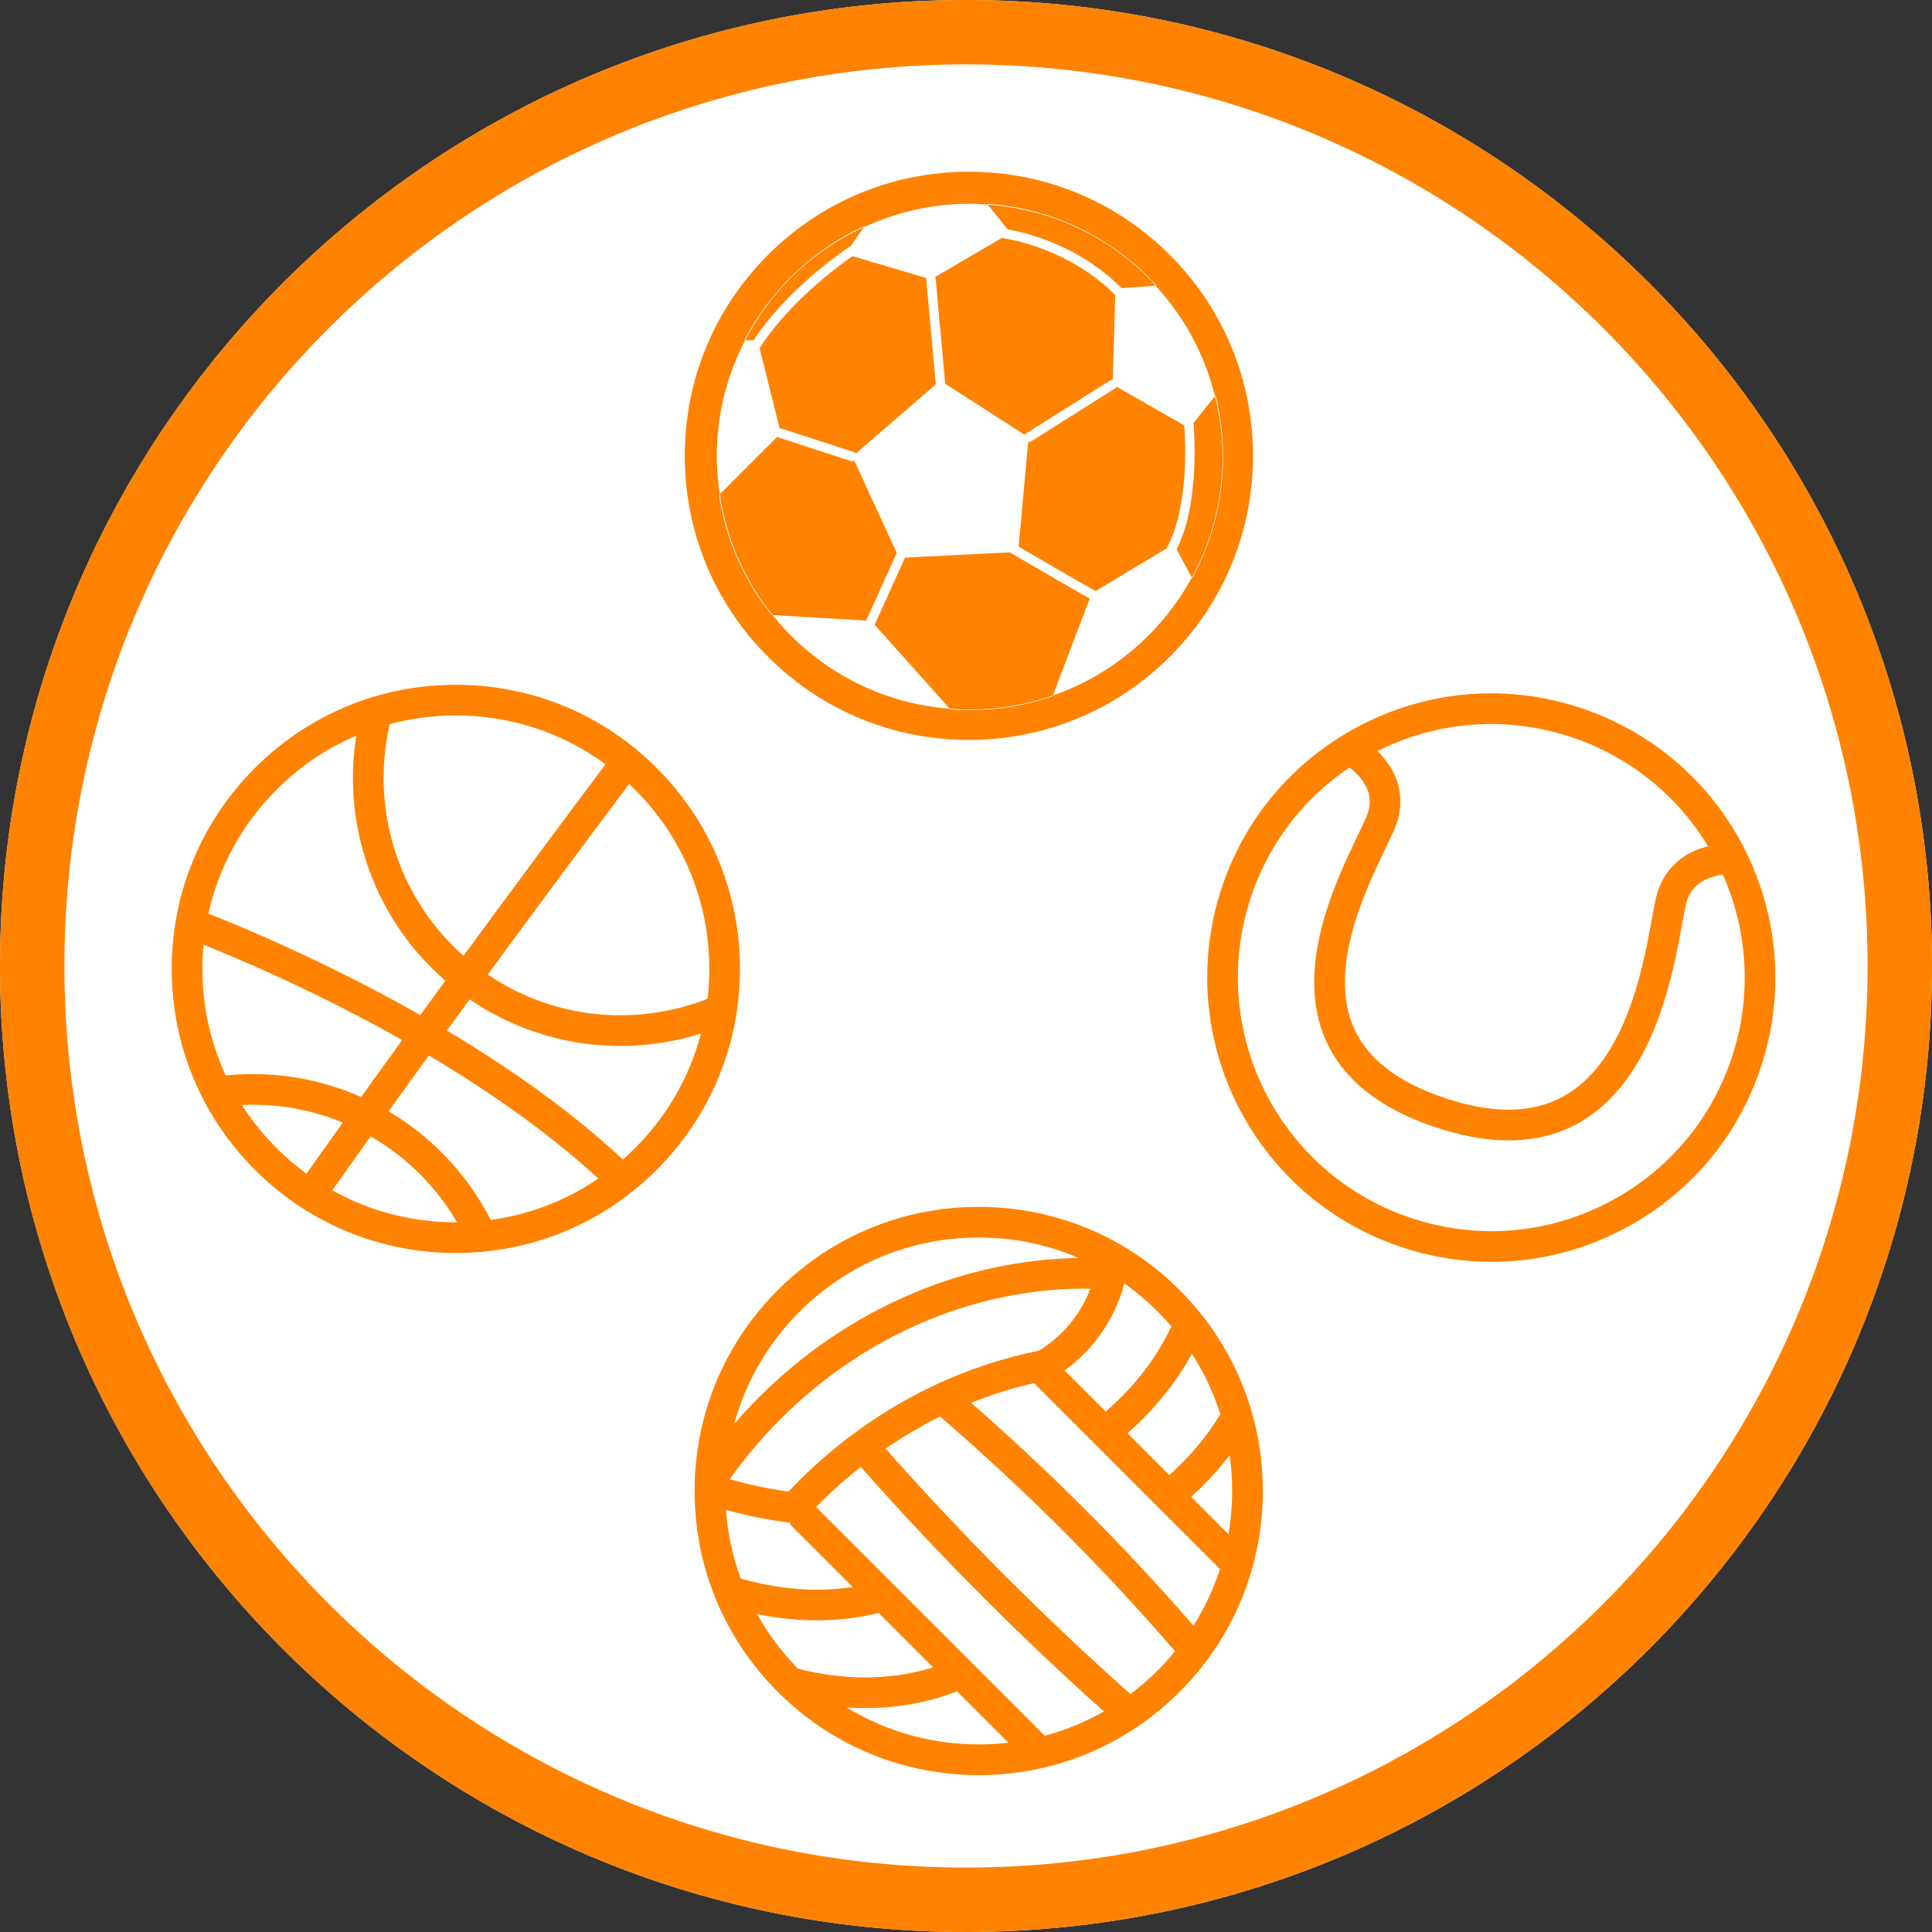 <svg height="90" viewBox="0 0 90 90" width="90" xmlns="http://www.w3.org/2000/svg" xmlns:xlink="http://www.w3.org/1999/xlink"><rect x="0" y="0" width="90" height="90" fill="#333333" stroke="none"/><clipPath id="a"><path d="m90 0v90h-90v-90z"/></clipPath><clipPath id="b"><path d="m45 0c24.853 0 45 20.147 45 45s-20.147 45-45 45-45-20.147-45-45 20.147-45 45-45z"/></clipPath><clipPath id="c"><path d="m37.592 48.221c3.536 0 6.859 1.376 9.359 3.876s3.876 5.823 3.876 9.359c0 3.535-1.376 6.858-3.876 9.358s-5.823 3.877-9.359 3.877c-3.535 0-6.858-1.377-9.358-3.877s-3.877-5.823-3.877-9.358c0-3.536 1.377-6.859 3.877-9.359s5.823-3.876 9.358-3.876zm-1.01 22.567c-1.562.617-3.321.87-5.14.751 1.834 1.123 3.946 1.723 6.15 1.723.466 0 .928-.027 1.384-.08zm-4.484-10.455c-.666.525-1.306 1.094-1.918 1.706l-.162.166 10.654 10.653c.962-.258 1.886-.637 2.752-1.131-1.889-1.688-3.738-3.437-5.537-5.236-1.996-1.996-3.929-4.054-5.789-6.158zm3.697-2.343c-.876.433-1.726.931-2.542 1.492 3.558 4.021 7.393 7.864 11.407 11.434.449-.337.878-.707 1.281-1.112.282-.282.549-.577.799-.882-3.366-3.897-7.044-7.571-10.945-10.932zm-2.861 9.15c-1.779.44-3.708.455-5.668.05.513.92 1.152 1.775 1.909 2.545 2.202.563 4.393.538 6.29-.065zm7.233-10.708c-1 .229-1.979.535-2.932.916 3.68 3.212 7.159 6.697 10.363 10.383.521-.826.933-1.711 1.232-2.636zm-14.349 5.908c.081 1.102.313 2.173.687 3.191 1.792.519 3.569.653 5.217.397l-2.939-2.939.053-.054c-1.005-.119-2.016-.318-3.018-.595zm23.464-2.557c-.524.691-1.125 1.341-1.798 1.947l1.744 1.744c.113-.66.171-1.335.171-2.018 0-.565-.04-1.123-.117-1.673zm-6.485-7.751c-2.369-.037-4.81.403-7.115 1.288-2.731 1.05-5.197 2.663-7.33 4.795-.866.866-1.656 1.803-2.357 2.791.908.262 1.824.454 2.735.576.146-.153.292-.305.441-.453 3.155-3.155 7.036-5.265 11.231-6.108.605-.376 1.129-.846 1.56-1.402.352-.456.63-.953.835-1.487zm4.725 3.031c-.733 1.352-1.75 2.608-3.001 3.704l1.95 1.951c.957-.854 1.767-1.821 2.378-2.842-.314-.991-.759-1.936-1.327-2.813zm-9.93-5.415c-3.154 0-6.119 1.229-8.348 3.459-1.474 1.474-2.51 3.268-3.043 5.227.365-.423.746-.833 1.141-1.229 2.275-2.274 4.909-3.996 7.828-5.118 2.293-.881 4.714-1.351 7.087-1.384-1.454-.625-3.034-.955-4.665-.955zm6.784 2.14c-.253.954-.683 1.827-1.285 2.604-.428.554-.93 1.038-1.498 1.448l1.916 1.916c1.342-1.16 2.386-2.516 3.058-3.973-.199-.232-.407-.458-.626-.676-.488-.488-1.012-.929-1.565-1.319zm20.679-26.988c2.18.614 4.174 1.78 5.767 3.372 3.386 3.385 4.683 8.349 3.387 12.953-.957 3.403-3.182 6.23-6.266 7.959-3.083 1.729-6.655 2.154-10.059 1.196-2.179-.613-4.174-1.779-5.765-3.371-3.386-3.387-4.685-8.35-3.389-12.954.957-3.403 3.183-6.229 6.267-7.959 3.083-1.729 6.655-2.153 10.058-1.196zm-51.821-.9c3.535 0 6.86 1.377 9.359 3.876 2.5 2.5 3.877 5.823 3.877 9.358 0 3.536-1.377 6.859-3.877 9.359-2.499 2.5-5.824 3.876-9.359 3.876s-6.858-1.376-9.358-3.876c-2.499-2.5-3.876-5.823-3.876-9.359 0-3.535 1.376-6.858 3.876-9.358 2.5-2.499 5.823-3.876 9.358-3.876zm41.633 3.852c-2.322 1.56-3.996 3.868-4.763 6.59-1.155 4.107.003 8.536 3.023 11.557 1.42 1.42 3.199 2.459 5.145 3.007 3.035.854 6.223.475 8.973-1.067 2.751-1.543 4.736-4.065 5.59-7.1.757-2.692.522-5.521-.581-8.001-1.317.201-1.576.954-1.667 1.218-.062.183-.14.612-.232 1.108-.211 1.154-.53 2.899-1.186 4.597-.809 2.096-1.943 3.61-3.371 4.501-1.697 1.059-3.799 1.246-6.246.558-1.947-.548-3.456-1.356-4.512-2.412-.538-.538-.958-1.139-1.258-1.803-1.518-3.352.412-7.385 1.449-9.552.238-.499.485-1.014.527-1.206.064-.285.244-1.103-.891-1.995zm-45.601 17.183c-.596.834-1.193 1.674-1.788 2.514 1.74.974 3.708 1.493 5.756 1.493.02 0 .039-.001.059-.001-.748-1.283-1.753-2.41-2.955-3.303-.346-.256-.704-.491-1.072-.703zm2.711-3.767c-.621.858-1.248 1.726-1.876 2.601.372.22.736.461 1.087.722 1.545 1.147 2.803 2.637 3.671 4.339 1.806-.247 3.514-.905 5.012-1.927-1.661-1.536-4.192-3.538-7.894-5.735zm-8.302 2.296-.405.011c.459.718.998 1.391 1.616 2.009.436.436.902.834 1.39 1.192.564-.796 1.128-1.591 1.694-2.382-1.234-.512-2.549-.791-3.892-.827zm10.203-4.91c-.35.48-.703.965-1.059 1.454 3.871 2.309 6.495 4.414 8.195 6.008.195-.171.384-.348.569-.532 1.501-1.501 2.547-3.335 3.071-5.335-1.632.51-3.358.686-5.062.507-2.047-.214-4.012-.939-5.714-2.102zm42.288-11.562c1.11 1.082 1.172 2.228.987 3.065-.078.351-.312.838-.634 1.512-.937 1.957-2.68 5.6-1.437 8.347.71 1.568 2.344 2.722 4.857 3.429 2.044.575 3.761.442 5.103-.394 2.73-1.703 3.497-5.893 3.909-8.144.109-.598.188-1.03.286-1.313.268-.786.893-1.708 2.329-2.073-.486-.805-1.072-1.558-1.754-2.239-1.42-1.42-3.198-2.46-5.144-3.007-2.864-.806-5.863-.514-8.502.817zm-54.686 9.016c-.034.373-.052.748-.052 1.126 0 1.744.376 3.429 1.087 4.965 2.181-.22 4.341.13 6.305 1.006.642-.894 1.28-1.781 1.915-2.656-.897-.507-1.855-1.022-2.879-1.542-2.798-1.422-5.176-2.419-6.376-2.899zm19.827-7.488c-1.869 2.491-4.14 5.543-6.585 8.88 1.498 1.014 3.223 1.648 5.019 1.836 1.767.186 3.563-.059 5.219-.706.053-.46.082-.925.082-1.396 0-3.153-1.229-6.118-3.459-8.348-.09-.091-.183-.179-.276-.266zm-12.71-2.25c-1.369.585-2.627 1.431-3.711 2.516-1.611 1.61-2.699 3.604-3.178 5.776 1.093.428 3.652 1.475 6.777 3.063 1.104.56 2.133 1.115 3.093 1.661.392-.54.782-1.074 1.168-1.603-.23-.198-.451-.405-.664-.617-1.349-1.35-2.366-2.988-2.983-4.817-.652-1.938-.82-3.981-.502-5.979zm4.637-.942c-1.054 0-2.086.137-3.078.404-.466 2.009-.365 4.096.297 6.061.618 1.839 1.696 3.458 3.14 4.733 2.459-3.356 4.742-6.423 6.616-8.921-2.012-1.478-4.432-2.277-6.975-2.277zm23.899-25.328c3.535 0 6.859 1.377 9.359 3.876 2.5 2.5 3.877 5.824 3.877 9.359s-1.377 6.859-3.877 9.359c-2.5 2.499-5.824 3.876-9.359 3.876s-6.858-1.377-9.358-3.876c-2.5-2.5-3.876-5.824-3.876-9.359s1.376-6.859 3.876-9.359c2.5-2.499 5.823-3.876 9.358-3.876zm.036 1.493c-1.729 0-3.397.383-4.923 1.086l.045-.063c-1.276.579-2.45 1.389-3.47 2.409-.874.874-1.593 1.86-2.146 2.926l.035.001c-.86 1.656-1.322 3.502-1.322 5.422 0 .445.033.884.085 1.318l.059.433-.036.035c.309 2.05 1.15 3.968 2.454 5.59l.04.003c.265.329.546.648.849.951 1.057 1.057 2.28 1.888 3.61 2.47.243.106.489.205.739.294.976.35 2.004.566 3.058.647l.029.033c.296.022.595.033.894.033 1.336 0 2.638-.221 3.865-.645l.014-.037c1.316-.458 2.546-1.146 3.635-2.052.282-.233.555-.481.816-.743.611-.611 1.146-1.276 1.601-1.986.148-.231.288-.468.42-.709l.015.028c.941-1.716 1.441-3.651 1.441-5.663 0-.976-.118-1.935-.347-2.859l-.031.039c-.468-1.908-1.407-3.668-2.765-5.142l.051-.003c-.119-.13-.241-.258-.366-.384-2.036-2.036-4.687-3.237-7.533-3.43l.032.04c-.282-.021-.563-.042-.848-.042zm1.867 16.239c.136.08.963.563 1.848 1.075l.38.22c.57.329 1.126.647 1.499.855l-1.714 4.517c-1.232.428-2.537.656-3.879.656-.311 0-.618-.016-.924-.04l-3.501-3.91 1.413-3.13zm-10.819-5.392c.024.023.053.042.087.053l3.338 1.085c.055.017.111.012.16-.011l1.972 4.292-1.424 3.15-4.36-.256c-1.316-1.631-2.153-3.563-2.458-5.628zm15.802-2.322 3.146 1.797c.049.627.236 3.849-.833 5.74l-3.292 1.979c-.849-.472-2.924-1.681-3.589-2.069l.446-4.871c.047.004.095-.006.138-.033l3.912-2.466c.031-.02.056-.047.072-.077zm4.58.436c.224.913.352 1.855.352 2.819 0 2.002-.497 3.927-1.43 5.636l-.711-1.316c.47-.919.745-2.17.82-3.724.053-1.096-.014-1.964-.033-2.163zm-16.885-6.524 3.444 1.026c-.008.026-.011.054-.008.082l.442 4.866-3.715 3.22c-.026-.029-.058-.052-.098-.065l-3.338-1.084c-.04-.014-.082-.014-.12-.004l-.934-3.754c1.322-2.061 3.466-3.685 4.327-4.287zm6.953-.845c.542.08 3.197.566 5.283 2.659l-.113 3.945c-.042-.001-.085.01-.123.034l-3.912 2.466c-.028.018-.051.041-.067.067l-3.704-2.379-.443-4.878c-.003-.034-.015-.064-.03-.091zm-6.419-.507-.609.869c-.721.485-3.056 2.16-4.539 4.406l-.388-.002c.551-1.058 1.261-2.04 2.129-2.908 1.002-1.002 2.158-1.788 3.407-2.365zm5.771-1.044c2.826.201 5.459 1.386 7.482 3.41.118.118.222.246.334.368l-1.584.112c-2.002-2.004-4.446-2.589-5.316-2.741z"/></clipPath><g clip-path="url(#a)"><g clip-path="url(#b)"><path d="m0 0h90v90h-90z" fill="#fff"/></g><g clip-path="url(#c)" transform="translate(8 8)"><path d="m0 0h74.703v74.691h-74.703z" fill="#ff8200"/></g><g clip-path="url(#b)"><path d="m45 90c24.853 0 45-20.147 45-45s-20.147-45-45-45-45 20.147-45 45 20.147 45 45 45z" fill="none" stroke="#ff8200" stroke-miterlimit="5" stroke-width="6"/></g></g></svg>